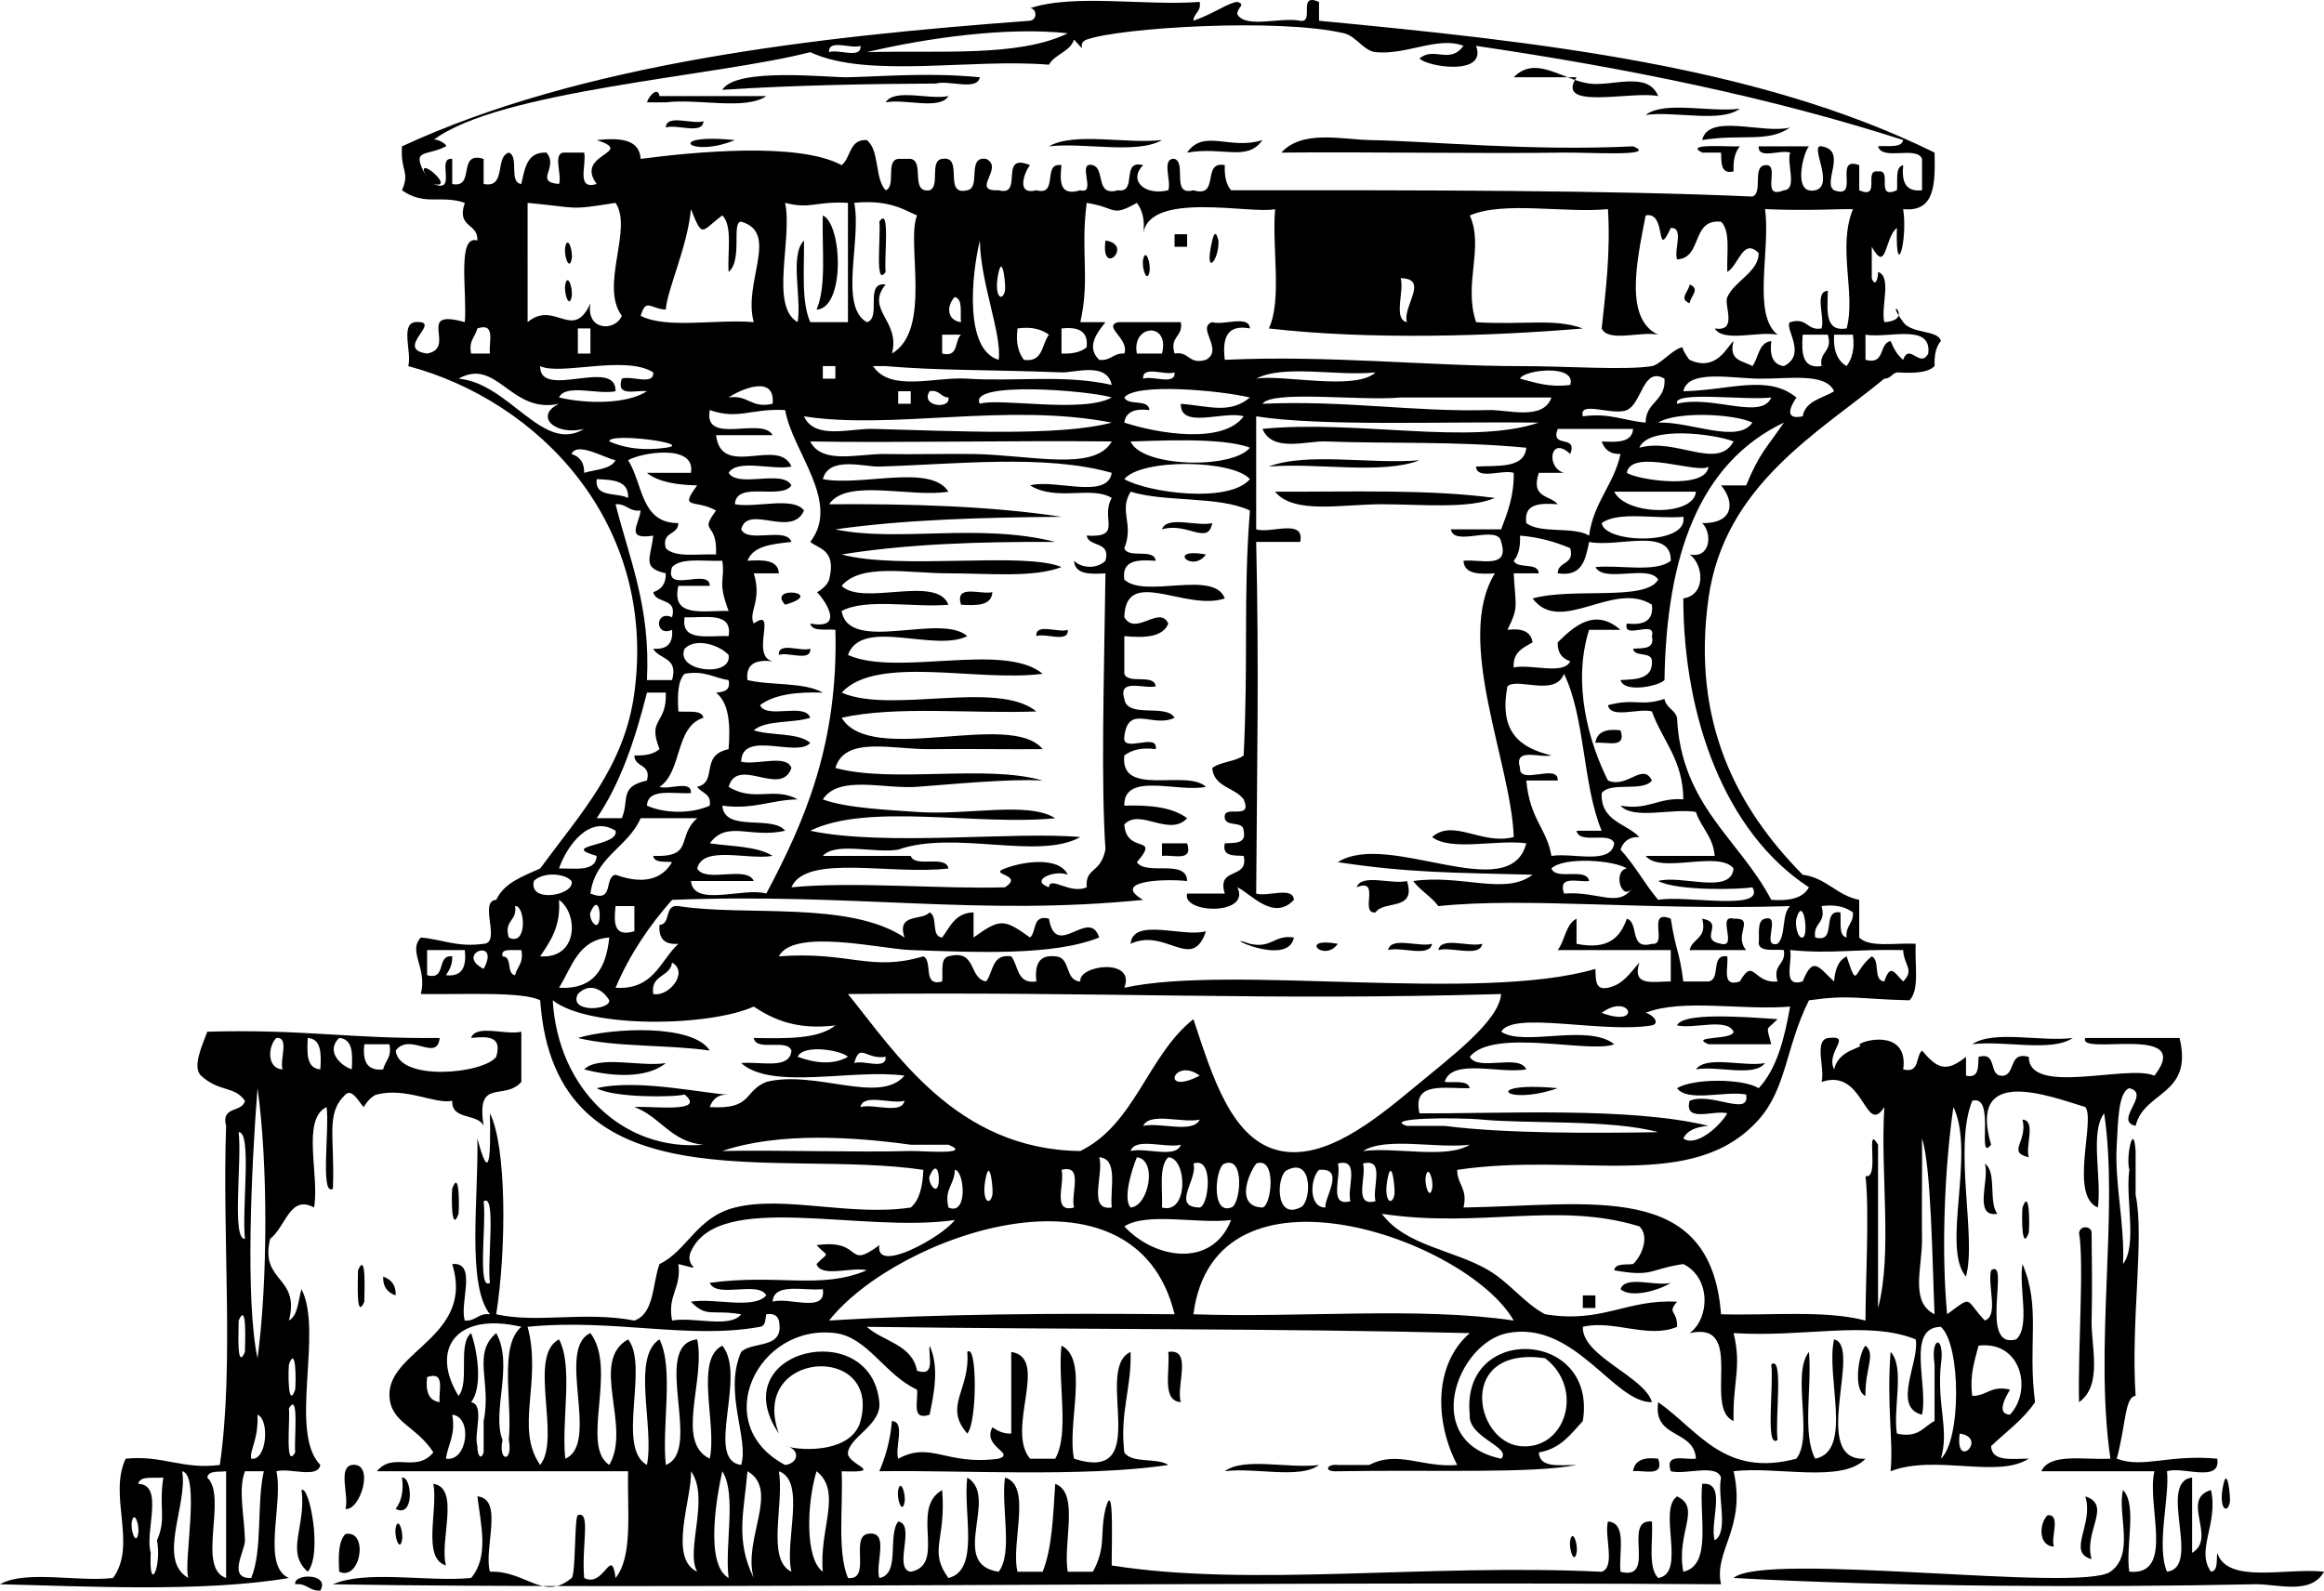 <?xml version="1.0" encoding="iso-8859-1"?>
<!-- Generator: Adobe Illustrator 13.0.2, SVG Export Plug-In . SVG Version: 6.00 Build 14948)  -->
<!DOCTYPE svg PUBLIC "-//W3C//DTD SVG 1.1//EN" "http://www.w3.org/Graphics/SVG/1.1/DTD/svg11.dtd">
<svg version="1.1" id="Layer_1" xmlns="http://www.w3.org/2000/svg" xmlns:xlink="http://www.w3.org/1999/xlink" x="0px" y="0px"
	 width="252.991px" height="173.205px" viewBox="0 0 252.991 173.205" style="enable-background:new 0 0 252.991 173.205;"
	 xml:space="preserve">
<path d="M78.631,9.78c1.509-2.502,11.685-1.31,13.677-1.367c4.613-0.131,9.002-0.514,14.358,0c-0.295,1.529-3.37,0.277-4.786,0.684
	C94.858,9.133,86.494,9.266,78.631,9.78z"/>
<path d="M70.426,11.148c0.241-0.785,1.206-1.733,1.369-0.684c3.874,0,7.749,0,11.625,0c-2.296,1.58-7.511,0.239-10.941,0.684
	C71.795,11.148,71.112,11.148,70.426,11.148z"/>
<path d="M96.411,11.148c0.948-1.559,4.759-0.255,6.836-0.684C102.299,12.023,98.488,10.719,96.411,11.148z"/>
<path d="M179.145,12.516c2.068-1.579,7.053-0.242,10.256-0.685C187.333,13.41,182.349,12.073,179.145,12.516z"/>
<path d="M72.479,13.882c0.084-1.51,2.901-0.29,4.103-0.683C76.497,14.709,73.68,13.489,72.479,13.882z"/>
<path d="M194.872,13.882c-2.445,1.694-5.204,0.668-9.57,1.368C185.969,12.273,191.981,14.64,194.872,13.882z"/>
<path d="M80,15.25C75.105,17.293,72.15,14.486,80,15.25L80,15.25z"/>
<path d="M114.188,15.934c2.748-1.583,8.424-0.238,12.308-0.684C123.748,16.833,118.072,15.488,114.188,15.934z"/>
<path d="M139.488,16.617c2.27-2.518,6.646-1.424,9.572-1.367c7.051,0.137,17.525,1.227,28.718,0.684
	c2.851,1.146-4.87,0.645-7.521,0.683C161.21,16.75,148.475,16.519,139.488,16.617z"/>
<path d="M189.401,15.934c-0.531,0.609-0.735,1.544-0.684,2.735c-1.458,0.319-1.302-0.978-1.367-2.052c-0.685,0-1.367,0-2.05,0
	C183.208,15.56,188.265,16.016,189.401,15.934z"/>
<path d="M89.572,23.456c2.164,1.028,2.42,10.136-0.683,10.257C89.996,31.173,89.457,26.986,89.572,23.456z"/>
<path d="M95.726,24.139c1.214-1.824,0.5,4.007,0.685,5.471C95.197,31.434,95.911,25.603,95.726,24.139z"/>
<path d="M127.863,25.507c0.457,0,0.913,0,1.367,0c0,0.456,0,0.912,0,1.367c-0.454,0-0.91,0-1.367,0
	C127.863,26.418,127.863,25.962,127.863,25.507z"/>
<path d="M131.965,26.19c0.417-1.771,0.695,0.358,0.684,0C132.723,28.487,131.009,30.253,131.965,26.19z"/>
<path d="M61.538,26.874c0.26-1.301,0.871,0.437,0.686,1.368C61.961,29.543,61.352,27.805,61.538,26.874z"/>
<path d="M120.341,26.19C123.476,26.647,119.792,30.33,120.341,26.19L120.341,26.19z"/>
<path d="M124.444,28.242c0.26-1.302,0.871,0.437,0.684,1.368C124.867,30.912,124.258,29.173,124.444,28.242z"/>
<path d="M61.538,30.977c0.26-1.302,0.871,0.437,0.686,1.368C61.961,33.646,61.352,31.908,61.538,30.977z"/>
<path d="M183.931,30.977c1.218,0.501,0.099,1.244,0,2.051C182.714,32.527,183.832,31.785,183.931,30.977z"/>
<path d="M138.119,50.806c4.111-1.589,11.164-0.233,16.41-0.685C150.42,51.71,143.367,50.355,138.119,50.806z"/>
<path d="M138.804,53.541c8.174,0.03,16.699-0.29,23.93,0.684c-2.854,1.219-8.009,0.684-12.308,0.684
	C146.031,54.909,140.84,56.032,138.804,53.541z"/>
<path d="M126.496,57.644c0.508-1.542,3.833-0.267,5.469-0.683C131.5,59.455,129.243,56.813,126.496,57.644z"/>
<path d="M131.283,60.378C129.781,62.467,126.903,59.59,131.283,60.378L131.283,60.378z"/>
<path d="M85.47,65.849C83.426,63.691,90.078,64.523,85.47,65.849L85.47,65.849z"/>
<path d="M108.033,64.481c-0.099,1.495-1.722,1.468-3.417,1.368C103.914,63.551,106.741,64.785,108.033,64.481z"/>
<path d="M112.819,69.267c-0.114-1.482,2.426-0.31,3.419-0.684C116.354,70.066,113.814,68.894,112.819,69.267z"/>
<path d="M84.787,71.318c-0.116-1.482,2.424-0.31,3.419-0.684C88.319,72.118,85.78,70.945,84.787,71.318z"/>
<path d="M173.675,80.892c0.165-1.203,1.177-1.559,2.732-1.368C177.099,81.58,174.887,80.736,173.675,80.892z"/>
<path d="M126.496,91.832c0.911,0,1.824,0,2.734,0c0.689,2.058-1.521,1.213-2.734,1.369
	C126.496,92.742,126.496,92.288,126.496,91.832z"/>
<path d="M147.693,96.618c0.508-1.542,3.834-0.267,5.47-0.684c1.052,3.328-2.507,2.053-3.42,3.419
	C147.93,99.573,150.383,95.521,147.693,96.618z"/>
<path d="M185.3,100.037c2.556,0.463-0.508,2.273,2.05,2.736c1.855,0.487-0.489-3.226,1.367-2.736
	c2.45-0.097-0.068,1.753,1.369,3.419c-2.054-0.002-4.104,0-6.155,0C184.222,102.151,185.884,102.219,185.3,100.037z"/>
<path d="M131.283,101.404c-1.506,4.495-4.372-0.424-8.206,1.369C123.35,99.853,128.806,102.12,131.283,101.404z"/>
<path d="M145.64,102.773C144.139,104.86,141.261,101.984,145.64,102.773L145.64,102.773z"/>
<path d="M151.112,103.456c0.293-1.528,3.37-0.277,4.786-0.683C155.603,104.3,152.529,103.049,151.112,103.456z"/>
<path d="M156.582,103.456c0.293-1.528,3.369-0.277,4.786-0.683C161.072,104.3,157.998,103.049,156.582,103.456z"/>
<path d="M193.505,110.978c-1.269,1.317-1.254,0.539-0.687,2.733c-2.279,0-4.557,0-6.837,0c-2.185-0.949,2.674-0.417,2.734-1.367
	c-0.729-1.553-4.297-0.26-6.153-0.686C183.186,110.25,189.417,110.697,193.505,110.978z"/>
<path d="M62.906,113.028c3.62-1.098,12.502-1.573,14.358,1.369C72.683,113.737,67.121,114.056,62.906,113.028z"/>
<path d="M214.702,113.711c2.294-1.579,7.511-0.239,10.939-0.685C223.347,114.608,218.131,113.268,214.702,113.711z"/>
<path d="M63.59,116.448c1.619-1.574,6.136-0.246,8.889-0.684C70.368,117.508,66.491,117.215,63.59,116.448z"/>
<path d="M184.615,116.448c1.17-1.564,5.221-0.25,7.521-0.684C190.965,117.329,186.917,116.014,184.615,116.448z"/>
<path d="M169.573,118.498C163.669,120.525,161.233,117.705,169.573,118.498L169.573,118.498z"/>
<path d="M220.171,121.917c1.509,0.088,0.289,2.901,0.684,4.104C218.415,125.439,220.772,124.336,220.171,121.917z"/>
<path d="M216.069,126.703c1.34,0.939,0.367,4.189,1.366,5.473C214.739,132.591,216.632,128.42,216.069,126.703z"/>
<path d="M49.229,129.439c0.789-2.212,0.774,1.835,0.686,2.735C49.126,134.386,49.141,130.336,49.229,129.439z"/>
<path d="M220.171,131.489c0.785-2.211,0.773,1.838,0.684,2.736C220.068,136.436,220.081,132.389,220.171,131.489z"/>
<path d="M226.324,134.225c0.17-0.861,1.361-0.69,1.369,0c0.025,3.243,0.079,6.345,0,9.572c-0.07,2.779,1.241,7.033-1.369,8.889
	C226.186,146.809,226.898,137.681,226.324,134.225z"/>
<path d="M38.974,138.328c0.941-2.177,0.677,2.415,0.683,3.419C38.716,143.922,38.98,139.331,38.974,138.328z"/>
<path d="M41.71,139.011c0.84,0.299,1.404,0.875,1.367,2.05C42.236,140.764,41.672,140.188,41.71,139.011z"/>
<path d="M176.409,140.379c0.512-1.545,3.837-0.269,5.473-0.687C180.582,140.533,177.501,141.389,176.409,140.379z"/>
<path d="M172.308,141.061c0.455,0,0.911,0,1.367,0c0,0.458,0,0.913,0,1.369c-0.456,0-0.912,0-1.367,0
	C172.308,141.974,172.308,141.519,172.308,141.061z"/>
<path d="M105.299,147.216c1.09-1.034,1.09,7.65,0,8.889C102.667,153.09,105.638,151.366,105.299,147.216z"/>
<path d="M115.555,146.533c3.05,1.507,0.56,8.56,1.367,12.309c8.728,2.8,2.052-9.802,6.155-11.624
	c0.113,3.988-1.194,6.556-0.684,10.939c0.807,1.243,3.564,0.537,4.786,1.367c-9.263,1.39-23.071,0.535-31.454,0.684
	c0.675-1.604,1.199-3.358,1.369-5.47c1.509,0.085,0.289,2.899,0.684,4.104c3.624-1.942,5.137,0.771,10.941,0
	c1.858-0.625-1.823-1.271-0.686-3.419c0.551,0.36,1.111,0.712,2.052,0.684c0-2.963,0-5.926,0-8.889
	c4.208,0.646-0.654,8.422,2.05,11.624c0.913,0,1.823,0,2.736,0C116.456,156.092,115.109,150.417,115.555,146.533z"/>
<path d="M127.18,147.216c2.697-0.417,0.803,3.754,1.367,5.47C126.42,152.533,127.392,149.283,127.18,147.216z"/>
<path d="M192.82,148.584c1.375-1.108,0.389,5.964,0.687,8.205C192.13,157.897,193.117,150.823,192.82,148.584z"/>
<path d="M180.512,158.84c0.688,2.057-1.522,1.212-2.734,1.366C177.941,159.003,178.953,158.649,180.512,158.84z"/>
<path d="M38.291,159.524c2.562-0.367,0.964,5.009-0.684,4.786C38.014,162.894,36.761,159.817,38.291,159.524z"/>
<path d="M133.333,160.208c2.069-1.576,7.054-0.241,10.259-0.684C141.521,161.101,136.537,159.763,133.333,160.208z"/>
<path d="M43.76,160.891c1.115-0.12,1.381,4.474-0.684,3.419C43.651,163.517,43.979,162.477,43.76,160.891z"/>
<path d="M242.051,161.577c0.445-1.929,0.793,1.573,0.684,2.051C242.417,165,241.451,164.178,242.051,161.577z"/>
<path d="M32.821,162.257c0.846-0.588,2.312,6.926,0.683,8.892C31.015,168.959,33.368,166.176,32.821,162.257z"/>
<path d="M47.179,161.577c2.951,0.467,0.63,6.206,1.367,8.888C45.92,169.672,47.7,164.473,47.179,161.577z"/>
<path d="M97.778,162.257c0.26-1.302,0.869,0.438,0.684,1.368C98.201,164.929,97.592,163.191,97.778,162.257z"/>
<path d="M227.007,162.943c2.957,0.96-0.218,3.824,0.686,6.839C224.939,169.022,227.97,166.018,227.007,162.943z"/>
<path d="M222.905,164.994c1.484-0.113,0.311,2.427,0.687,3.419C221.85,168.344,221.974,165.865,222.905,164.994z"/>
<path d="M43.077,166.363c0.26-1.304,0.869,0.437,0.684,1.366C43.5,169.03,42.891,167.292,43.077,166.363z"/>
<path d="M37.607,167.043c2.561-0.476,1.667,5.175-0.683,4.104C36.833,169.463,36.818,167.853,37.607,167.043z"/>
<path d="M170.94,167.729c0.26-1.301,0.869,0.438,0.684,1.367C171.363,170.397,170.753,168.661,170.94,167.729z"/>
<path d="M32.136,172.515c-0.217-1.206,3.832-1.22,2.736,0.684C33.645,173.286,33.43,172.363,32.136,172.515z"/>
<path d="M143.59,0.208c0,0.684,0,1.367,0,2.052c24.03,2.294,47.896,4.929,67.007,14.358c0.056,3.247,0.143,6.525-3.417,6.154
	c0.521,3.443-0.845,8.017-0.685,2.052c-1.357,1.048-1.09,5.032-2.734,2.051c0,1.14,0,2.279,0,3.419
	c0.36,1.053,0.712,0.043,0.683-0.683c1.543,0.509,0.27,3.835,0.685,5.469c3.476-0.23-0.245-3.17,2.053,0
	c0.94,1.301,3.812,0.826,4.103,2.051c-0.532,0.609-0.734,1.544-0.686,2.736c-0.809,0.787-2.416,0.773-4.102,0.684
	c-0.556,0.13-0.684,0.686-1.368,0.683c-7.18,5.903-17.432,11.589-19.146,23.932c-1.86,13.385,3.023,22.748,10.256,30.086
	c2.614,0.35,3.681,2.248,6.155,2.735c0,1.366,0,2.733,0,4.102c1.134,1.146,4.014,0.545,6.152,0.686
	c-0.141,2.139,0.461,5.017-0.684,6.152c-5.688-0.137-6.339-0.641-10.94,0c-2.54,5.088-2.423,9.567-5.471,12.991
	c-7.146,8.029-19.597,3.486-32.82,5.472c-0.015,1.609,1.18,2.012,0.684,4.101c13.9-0.221,26.929-3.047,28.035,11.625
	c5.319,0.15,11.416-0.476,15.728,0.685c-0.022-3.444,0.447-12.083,0-15.729c1.623,0.406-0.106-5.924,1.366-3.417
	c0,5.926,0,11.853,0,17.777c1.592-5.93,0.231-14.812,0.685-21.88c-2.13,3.295-2.161-4.341-6.837-2.736
	c0.406-1.416-0.847-4.49,0.685-4.786c2.806-0.312-0.279,1.46,0.683,3.42c0.537-2.344,3.433-2.262,2.736-2.735
	c1.026-0.669,5.362-1.362,4.786,2.735c1.837,0.472,1.32-1.415,2.05-2.051c1.621,1.92,2.59,2.457,4.786,0.682
	c0,0.687,0,1.369,0,2.053c1.46,0.317,1.303-0.978,1.369-2.053c2.196-0.601,0.936,2.256,2.732,2.053
	c1.317-0.276,0.541-2.65,2.736-2.053c-0.013,4.323,10.796,0.776,13.675,2.053c4.462-5.772-8.423-2.064-7.521-4.104
	c3.42,0,6.839,0,10.258,0c1.516,6.302-3.856,5.718-4.786,9.572c-2.444-0.576,1.76-3.524-0.686-4.104
	c-1.236,0.409-1.226,3.898-1.366,6.155c-0.264,4.147,0.89,8.624,0.683,12.991c1.58-2.069,0.242-7.054,0.685-10.256
	c-0.396-1.395,0.467-5.39,0.686-2.052c0,1.594,0,3.19,0,4.785c0.987,4.599-0.545,13.742,0,21.881
	c-1.173,0.071-1.051,3.093-2.052,6.838c2.876,1.084,5.608-0.493,10.939,0c0.417,2.696-3.756,0.804-5.47,1.366
	c0.3,2.814-1.191,8.157,0,10.941c3.833-0.496-1.1-9.763,2.734-10.258c0,2.734,0,5.472,0,8.205c2.743-1.625-1.324-5.844,2.052-6.839
	c0.832,3.658-1.686,6.537,0,8.892c0.802-0.112,0.576-1.248,0.684-2.053c1.109,3.448,7.522,1.596,11.623,2.053
	c-1.456,2.589-5.105,1.314-7.521,1.366c-17.426,0.37-39.531,0.273-56.753-0.685c3.324-2.934,37.736,1.643,41.025-0.683
	c2.696-1.908,0.717-6.302,1.366-8.892c1.573,1.618,0.246,6.139,0.685,8.892c5.033,0.475,1.834-7.285,2.735-10.941
	c-4.103,0-8.206,0-12.309,0c0.93-2.033,4.725-1.201,7.521-1.366c-1.799-12.209,0.934-26.849-0.684-37.607
	c-1.577,2.069-0.242,7.052-0.685,10.256c-3.158-1.301-0.24-9.519-1.368-10.938c-4.003-1.224-12.812-4.621-10.255,4.103
	c-1.633,2.025,0.553-5.522-2.052-4.788c-2.077,5.133,0.498,14.883-0.686,19.146c-2.698-3.122,1.062-13.463-1.366-18.461
	c-1.008,6.942-1.306,15.984-0.684,22.562c2.878-2.114,1.869-1.686,4.103,0.685c1.542-0.512,0.267-3.835,0.685-5.471
	c2.135-1.421-1.426,8.696,2.734,7.521c1.569-1.393,0.248-5.678,0.685-8.203c2.035,4.796,0.534,8.604,1.366,15.042
	c-1.287,1.903-3.152,3.229-4.785,4.785c0.075,1.747,2.288,1.358,4.103,1.369c-3.424,2.203-10.156-0.511-15.044,1.366
	c0.328-3.327-0.448-7.019,0-12.99c1.573,1.618,0.246,6.139,0.686,8.889c2.364,0.541,2.888-0.76,4.102-1.367c0-2.052,0-4.103,0-6.151
	c-0.483-3.192,1.169-3.192,0.686,0c-0.45,4.441,0.945,7.098,0,10.255c2.213-1.992,2.213-12.365,0-14.36
	c-3.832,0.046-1.338,6.413-2.053,9.572c-3.306-0.821-0.237-5.814-0.684-8.205c-5.198-2.099-12.002-0.194-19.829-0.683
	c0.912,3.768-0.104,5.213,0,9.572c-3.357-1.429,1.383-10.955-4.786-9.572c2.193-1.585,2.352-6.025-0.685-7.521
	c-3.695,0.539-3.238,1.453-7.521,0.684c0.111-0.802,1.247-0.577,2.052-0.684c0.978-0.913,1.81-3.041,0.685-4.103
	c-8.95-2.744-17.258,0.248-28.035-1.367c2.618,3.521,7.892,3.93,11.625,6.152c2.345,1.396,3.882,3.6,6.151,4.786
	c6.268,1.023,8.825-1.66,14.36-1.367c-1.14,1.358,0.062,0.869,0,2.733c-3.107,1.345-6.934-0.801-10.256,0
	c-0.128,3.207,6.746,5.418,7.521,8.206c-4.165,0.082-8.405-8.947-15.726-7.521c-5.485,1.067-9.537,11.835-0.686,13.676
	c1.223-1.271-3.625-2.266-3.418-4.788c-1.027-9.98,13.924-9.315,12.309,0.686c-1.31,1.428-2.435,3.035-4.788,3.419
	c0.077,1.747,2.29,1.357,4.104,1.367c-4.915,0.971-15.606,0.5-25.982,0.685c-1.69,0.087-1.162-0.837,0-0.685c1.14,0,2.279,0,3.42,0
	c3.067-1.635,5.83,0.326,9.571,0c-2.502-4.805-2.514-11.014,1.369-14.358c-21.02-0.523-42.585-0.375-65.643-0.686
	c1.798,1.623,4.937,1.902,5.47,4.786c2.056,0.688,1.212-1.523,1.369-2.733c1.095,2.347,0.444,5.337,0,7.521
	c-2.056,0.688-1.212-1.521-1.369-2.733c-3.477-1.58-5.371-5.707-8.889-6.152c-8.451-1.077-13.826,9.924-5.47,14.357
	c1.596-0.202,1.596-1.85,0-2.053c2.185,0.611,7.315,0.606,8.206-2.733c2.283-8.571-12.194-7.708-8.889,1.367
	c-6.176-9.124,10.018-12.884,10.939-3.419c0.241,2.463-3.166,3.729-3.417,5.471c-0.196,1.338,4.336,2.234-0.686,2.052
	c0.176,3.929-0.512,8.717,0.686,11.624c2.55,0.271,0.287-4.271,2.05-4.788c2.6-0.548,0.87,3.232,1.367,4.788
	c2.316-0.42,0.869-4.603,2.052-6.154c1.976,0.306-0.607,5.166,1.367,5.472c3.95-0.771-0.146-6.896,3.419-8.892
	c0.456,5.476-1.528,6.541,0.683,9.574c3.467-0.865,1.571-7.089,2.052-10.94c3.535,2.062-2.126,9.448,3.419,10.258
	c1.578-2.069,0.24-7.054,0.684-10.258c3,0.875,0.594,7.156,1.367,10.258c0.913,0,1.823,0,2.736,0
	c1.049-2.598,1.136-6.157,1.367-9.572c2.684,0.96,0.81,6.482,1.367,9.572c0.913,0,1.823,0,2.735,0
	c1.485-2.749,0.715-3.98,1.367-6.839c0.987-3.634,0.646,4.431,0.683,6.153c15.139,2.406,34.118-0.229,53.334,0.686
	c1.542-0.511,0.267-3.837,0.684-5.472c2.128,0.151,1.156,3.401,1.366,5.472c4.035,1.069,0.122-5.807,3.42-5.472
	c0.141,2.139-0.461,5.021,0.685,6.154c3.128-0.519-0.085-7.38,2.052-8.89c2.709,1.247-0.145,3.983,0.684,8.206
	c3.167-0.709,1.691-6.061,2.054-9.572c2.771-0.267,0.751,4.26,1.365,6.152c1.561-0.947,0.255-4.759,0.685-6.838
	c-0.51-1.541-3.834-0.268-5.47-0.685c-0.689-2.057,1.523-1.212,2.733-1.366c-0.178-3.241-4.719-2.12-4.103-6.154
	c4.446,3.13,7.208,8.229,15.043,6.154c1.898-2.433-0.567-9.229,1.367-11.624c0.343,3.76-0.755,8.959,0.684,11.624
	c4.164-0.852,1.121-8.909,2.052-12.993c3.172,0.727-2.789,13.388,3.42,12.993c-2.528,2.715-9.695,0.789-14.359,1.366
	c1.408,6.212-2.19,8.651-1.367,12.309c-52.116-0.367-116.261,0.595-151.112,0c3.657-1.586,10.251-0.235,15.043-0.685
	c1.947-2.311,1.092-5.628,0.684-8.889c2.919,0.272,0.652,5.729,1.367,8.206c3.878-0.161,5.821,3.272,8.891,0.683
	c0.469-0.396,0.291-6.696,0.683-6.838c1.448-0.519,0.376,3.309,0.684,6.838c2.188,1.135,2.957-3.607,3.419,0
	c1.932-2.396,1.247-7.414,1.367-11.624c-9.116,0-18.234,0-27.35,0c1.811-2.179,4.22,0.25,6.153-2.051
	c-1.879-2.928-4.658-3.208-4.786-6.153c-0.215-4.904,9.287-6.464,6.836-14.358c2.773-0.267,0.754,4.26,1.369,6.153
	c1.226,0.086,1.441-0.838,2.733-0.685c-2.55-3.232-1.226-12.6-1.367-19.145c1.367,5.166,1.454,1.861,1.367-2.736
	c1.794,3.521,1.832,14.551,0.686,21.881c4.485,1.01,9.547-0.358,15.042,0.685c2.193-0.771,1.937-3.987,2.736-6.153
	c3.021-1.46,4.041-5.112,8.206-6.155c5.366-1.342,12.566,0.985,19.144,0c0.981-0.842,1.297-2.35,1.369-4.101
	c-15.901-2.378-40.118,4.262-41.71-18.463c-1.86-0.971-8.25-0.619-12.991-0.685c0.721-2.854-1.441-4.633,0-6.153
	c2.314,0.192,3.925,1.088,6.836,0.686c1.959-0.096-0.591-4.695,1.369-4.786c0.861-1.875,2.912-2.561,4.786-3.42
	c4.383-5.98,9.174-11.047,10.255-19.146c2.47-18.467-10.406-31.768-24.616-35.555c0.407-1.417-0.844-4.493,0.686-4.787
	c3.353-0.271-2.399,2.91,1.367,3.419c3.304-0.613-1.367-4.973,4.103-3.419c0.268-3.311-0.884-9.575,1.367-8.889
	c0.118-1.94-2.312-1.335-1.367-4.103c-2.608-0.902-4.351,0.376-6.838-1.368c0.898-2.122-0.184-1.951,0-4.786
	C63.224,6.92,88.59,3.998,112.136,2.259c0.861-0.169,0.69-1.36,0-1.368c4.792-1.59,12.531-0.232,18.463-0.684
	c0.19,1.104-0.646,1.177-0.685,2.052c2.142-0.73,3.774-1.964,4.786-2.052c0.993,0.303-0.069,0.6,0,1.368
	c0.947,1.559,4.76,0.254,6.836,0.684C143.177,2.53,141.16-0.855,143.59,0.208z M160.684,4.994c1.262,3.354-5.438,2.26-6.155,1.368
	c1.627-1.334,3.264,0.686,4.786-1.368c-2.724-1.082-6.239,1.026-9.572,0.684c-1.29-0.132-2.104-1.738-3.419-2.051
	c-7.045-1.673-24.343-0.637-28.033,0.685c-1.222,0.437,0.306,1.809-1.369,0c-0.464,1.357-2.081,1.564-2.733,2.735
	c-8.402-0.716-19.787,1.552-25.983-1.368C78.08,8.31,54.319,9.836,47.179,15.25c0.331-0.251,1.619,0.55,1.367,0.684
	c-2.201,1.167-3.971,0.113-2.051,3.419c-1.72-2.961,3.376,1.331,0.684,0.684c2.69,1.095,0.237-2.953,2.05-2.735
	c0,0.912,0,1.823,0,2.735c2.573,0.52,0.473-3.631,3.419-2.735c0,0.912,0,1.823,0,2.735c2.531,0.48,1.179-2.924,2.735-3.419
	c1.181,0.415-0.051,3.244,1.367,3.419c0.386-1.666,0.586-3.518,2.736-3.419c1.396,1.625-1.417,3.184,1.367,3.419
	c0.374-0.993-0.799-3.534,0.684-3.419c0.686,0,1.369,0,2.052,0c0.303,1.292-0.931,4.122,1.367,3.419
	c-2.484-3.354,4.365-3.361,0-4.786c2.538-0.258,4.662-0.104,4.786,2.051c5.786-0.758,17.193-1.87,21.88,0.684
	c1.022-0.802,0.808-2.841,2.736-2.735c1.415,1.092,0.842,4.173,2.052,5.469c1.179-0.414-0.054-3.243,1.367-3.418
	c0.456,0,0.911,0,1.367,0c1.541,0.284-0.101,3.749,2.052,3.418c1.181-0.414-0.054-3.243,1.367-3.418
	c2.455-0.403,0.019,4.084,2.735,3.418c1.539-0.284-0.103-3.749,2.051-3.418c2.04,0.981-1.799,3.564,1.369,3.418
	c2.798,0.748-0.093-4.194,3.417-2.734c-0.483,0.504-1.703,3.347,0.684,2.734c2.482,0.659,0.576-3.072,2.736-2.734
	c-0.19,1.787-0.231,3.422,2.052,2.734c1.856,0.49-0.489-3.224,1.367-2.734c1.394,0.429,0.192,3.455,2.736,2.734
	c2.16,0.338,0.252-3.392,2.734-2.734c-1.629,1.619,0.111,3.359,2.736,2.734c0.374-0.993-0.799-3.534,0.683-3.418
	c1.356,0.468-0.427,4.074,2.053,3.418c2.946,0.896,0.848-3.255,3.418-2.734c-0.053,1.191,0.151,2.126,0.684,2.734
	c20.179-0.017,41.299-0.014,56.753,0.685c1.182-0.415-0.054-3.244,1.367-3.419c1.812-0.218-0.641,3.831,2.053,2.734
	c1.509-0.084,0.289-2.9,0.683-4.103c-0.992-0.374-3.533,0.799-3.419-0.683c1.823,0,3.646,0,5.471,0
	c-0.58,0.572-1.873,5.343,0.684,4.786c2.188-0.514-0.717-5.056,0.687-4.786c2.854,0.458,0.052,3.979,1.365,4.786
	c2.886,1.062-0.149-3.796,2.736-2.734c0,0.912,0,1.823,0,2.734c2.43,1.062,0.411-2.322,2.05-2.05c1.641-0.271-0.38,3.114,2.054,2.05
	c0.114-1.022-0.246-2.523,0.684-2.734c-0.194,1.788,0.25,2.941,2.05,2.734c0-1.139,0-2.278,0-3.418
	c-0.578-1.473-4.358,0.256-4.786-1.368c1.024-0.117,2.523,0.245,2.736-0.684C192.875,10.637,177.175,7.42,160.684,4.994z
	 M94.358,5.677c7.759-0.218,16.53,0.577,21.88-2.051C109.623,2.89,100.807,4.152,94.358,5.677z M93.675,4.994
	c-0.993,0.374-3.535-0.799-3.419,0.684C91.249,5.304,93.791,6.476,93.675,4.994z M63.59,46.704
	c-3.219,0.793-5.459-1.446-2.736-2.736c-5.267,1.151-6.731-5.101-10.939-2.735C55.476,41.726,59.089,49.463,63.59,46.704z
	 M57.435,35.079c2.952-2.464,4.933,2.168,6.838-2.051c-0.519,2.977,2.664,3.118,3.419,1.368c-2.43-3.307,1.241-9.447-0.683-12.308
	c-5.241,0.831-3.797,0.544-9.574,0C57.435,26.418,57.435,30.75,57.435,35.079z M86.836,35.079c0.44-2.751-0.888-7.271,0.686-8.889
	c0.037,3.154-0.303,6.685,0.684,8.889c1.367,0,2.734,0,4.103,0c0-4.33,0-8.661,0-12.991c-3.599-0.192-4.055,0.723-6.838,0
	C86.288,26.056,83.775,33.355,86.836,35.079z M92.992,22.088c0.817,3.968-1.695,11.267,1.367,12.991
	c1.66-0.391-0.32-4.424,2.052-4.103c-2.267,2.766,1.642,3.926,0.684,7.522c4.408-2.586,1.526-12.099,2.734-15.043
	C98.719,23.042,96.983,21.676,92.992,22.088z M117.607,35.079c0.911,0,1.823,0,2.734,0c-0.824,1.063-2.185,2.665-0.684,4.103
	c1.292,0.154,1.509-0.77,2.736-0.683c0.584-1.595-2.391-2.947-0.684-3.419c2.28,0,4.557,0,6.836,0
	c0.28,1.648-1.25,1.487-0.685,3.419c1.647-0.28,1.487,1.249,3.42,0.683c1.998-1.104-1.091-3.524,0.684-4.103
	c1.201,0.394,4.019-0.826,4.103,0.685c-2.529-0.478-3.021,1.082-2.735,3.418c11.136-0.532,22.439,0.695,32.139,0.685
	c5.062-0.006,11.466,0.475,14.357,0c0.945-0.156,2.427-2.047,3.419-2.052c-0.31,0.002,0.596,1.328,0.685,1.368
	c2.967,1.368,4.104-1.508,4.786-2.051c-0.598,2.192,1.053,2.139,2.052,2.736c0.688-0.91,0.646-2.545,2.051-2.736
	c-0.189,1.559,0.165,2.571,1.369,2.736c2.609-1.272-0.035-4.236,0.683-4.787c1.934-0.565,1.772,0.964,3.421,0.685
	c0.392-1.203-0.828-4.018,0.684-4.103c-0.029,2.078-0.399,4.5,2.05,4.103c1.017-3.841-1.021-8.791,0.685-12.993
	c-1.756-0.028-4.891,0.198-9.572,0c0.632,4.384-1.434,11.463,1.369,13.676c-2.079-0.429-5.892,0.875-6.839-0.683
	c2.561,0.409,0.958-2.527,1.366-3.419c0.823-1.792,3.407-2.73,3.419-4.786c-1.714-1.725-2.163,1.307-3.419,2.052
	c-0.081-1.97,0.374-4.477-0.684-5.471c-3.297-0.334-1.974,3.952-4.786,4.103c-0.373-0.993,0.799-3.534-0.684-3.419
	c-1.736,3.711-0.369-1.878-2.735-1.367c-1.051,5.321-2.265,11.296,1.367,12.991c-1.854-0.423-5.427,0.869-6.153-0.683
	c0.433-4.126,0.969-8.147,0.685-12.993c-4.792,0.45-11.388-0.902-15.042,0.685c1.574,3.538-0.73,7.412,0.684,11.624
	c5.059,0.33,8.529-0.462,11.624,0.685c-10.03,0.84-23.068,1.264-34.189,0c1.467-3.093,0.324-8.795,0.687-12.993
	c-2.523,0.589-13.817-2.072-14.36,2.736c0.219-1.585-0.109-2.625-0.684-3.419c-2.866,1.597-2.114,0.524-5.469,0
	C117.601,27.423,118.677,30.282,117.607,35.079z M72.479,33.712c-1.711-0.086-2.141-1.306-2.736,0.683
	c2.878,1.453,8.329,0.332,12.308,0.684c-1.191-4.382,2.827-9.73-1.367-10.94c-1.094,0.004,0.194,4.16-1.367,5.471
	c-0.141-2.14,0.46-5.021-0.686-6.154c-2.35,1.756-2.112,2.562-3.417-0.685C74.836,26.897,72.64,31.486,72.479,33.712z
	 M108.719,39.182c0.354-2.82-1.982-8.368-2.052-12.991C105.781,29.838,104.919,38.076,108.719,39.182z M109.402,31.661
	c0.109-0.477-0.24-3.98-0.684-2.051C108.118,32.212,109.084,33.034,109.402,31.661z M153.163,35.079
	c-0.534-1.687,2.483-4.733-0.684-4.786C152.885,31.709,151.632,34.785,153.163,35.079z M104.616,35.079
	c-0.118-1.023,0.244-2.523-0.686-2.735C103.043,33.253,103.03,34.888,104.616,35.079z M51.282,38.499c0.684,0,1.367,0,2.05,0
	c-0.155-1.212,0.69-3.425-1.367-2.735C51.75,36.688,50.993,37.068,51.282,38.499z M62.906,38.499c0.455,0,0.911,0,1.367,0
	c0-0.912,0-1.823,0-2.735c-0.457,0-0.913,0-1.367,0C62.906,36.675,62.906,37.587,62.906,38.499z M111.453,39.182
	c2.143,0.32,1.928-1.719,2.736-2.735c-0.795-0.574-1.833-0.902-3.419-0.683C110.55,37.349,110.878,38.388,111.453,39.182z
	 M115.555,38.499c1.191,0.051,2.126-0.153,2.736-0.685c0.207-1.801-0.948-2.243-2.736-2.05
	C115.555,36.675,115.555,37.587,115.555,38.499z M123.76,38.499c0.913,0,1.823,0,2.736,0
	C127.384,34.993,123.149,35.316,123.76,38.499z M102.564,38.499c1.839,0.471,1.321-1.414,2.052-2.052c-0.686,0-1.369,0-2.052,0
	C102.564,37.13,102.564,37.814,102.564,38.499z M198.292,39.866c-0.281-1.647,1.246-1.487,0.684-3.419c-0.913,0-1.823,0-2.736,0
	C196.105,38.404,196.154,40.179,198.292,39.866z M201.025,39.866c0.574-0.794,0.902-1.833,0.684-3.419c-0.684,0-1.366,0-2.051,0
	C199.555,38.145,200.011,39.284,201.025,39.866z M203.078,39.182c2.194,0.6,1.416-1.772,2.733-2.051
	c0.332,0.809,0.729,1.551,1.369,2.051c0.671-1.916,1.823,0.993,2.732-0.683c0.383-3.344-4.293-1.633-6.836-2.052
	C203.078,37.358,203.078,38.27,203.078,39.182z M67.009,42.601c-1.856,0.423-5.429-0.868-6.155,0.684
	c3.146,0.729,7.437,0.714,9.572-0.684c-1.21-0.156-3.423,0.688-2.734-1.368c0.993-0.374,3.533,0.799,3.419-0.683
	c-3.029-1.935-10.15,0.38-12.308-0.684C58.715,43.6,67.096,38.866,67.009,42.601z M89.572,41.233c0.457,0,0.913,0,1.367,0
	c0-0.455,0-0.911,0-1.367c-0.455,0-0.911,0-1.367,0C89.572,40.322,89.572,40.778,89.572,41.233z M105.299,41.233
	c5.179,0.347,10.594-0.486,15.725,0.684c-0.547-2.552-4.049-1.311-5.469-1.367c-7.737-0.303-13.518-0.188-19.145-0.684
	c-0.456,0-0.912,0-1.369,0C96.923,42.739,101.802,41,105.299,41.233z M127.863,40.55c-0.993,0.374-3.535-0.799-3.419,0.683
	C125.437,40.859,127.979,42.032,127.863,40.55z M149.743,40.55c-4.109,0.447-10.016-0.9-12.99,0.683
	C139.49,40.735,147.561,42.609,149.743,40.55z M170.94,41.917c0.693-2.342-5.138-1.628-5.47-0.684
	C167.108,41.647,168.59,42.216,170.94,41.917z M177.094,44.652c-1.548,0.662-5.292-1.091-4.786,0.683
	c2.91-0.403,4.521,0.492,6.837,0.684c-0.002-2.28,2.224-2.334,2.052-4.786C178.845,39.878,178.759,43.939,177.094,44.652z
	 M191.453,41.233c-3.021-0.039-7.703-1.023-8.205,1.368c5.042-0.091,9.177-1.885,12.309,0.684c-0.419,0.638-1.592,2.522,0.684,2.051
	c0.313-1.736,2.166-1.937,3.419-2.734C198.737,40.541,194.711,41.275,191.453,41.233z M79.317,43.285
	c2.158-0.335,2.414,1.232,4.786,0.683C84.441,40.705,80.552,42.425,79.317,43.285z M122.394,43.285
	c0.419,0.947,2.632,0.103,2.734,1.368c-1.559-0.191-2.571,0.164-2.734,1.367c3.815,1.238,10.778,2.35,12.992-0.684
	c-2.079-0.655-6.937,1.464-6.839-1.368c3.098,0.259,5.335,1.139,7.521-0.683C132.839,42.509,123.597,41.667,122.394,43.285z
	 M97.778,43.968c0.456,0,0.911,0,1.367,0c0-0.455,0-0.912,0-1.367c-0.456,0-0.911,0-1.367,0
	C97.778,43.056,97.778,43.513,97.778,43.968z M103.247,43.285c-0.873-0.038-0.945-0.877-2.05-0.684
	C100.134,44.284,103.52,44.611,103.247,43.285z M106.667,43.968c2.077-0.682,11.209,1.071,14.358-0.683
	C118.578,42.516,105.289,41.456,106.667,43.968z M152.479,43.285c-4.404,0.393-14.032-0.826-15.044,0.683
	c8.988-0.399,16.512,0.909,24.616,0.685c2.098-0.058,5.947,1.187,6.838-1.368C163.417,43.285,157.949,43.285,152.479,43.285z
	 M182.564,43.968c3.854-0.989,9.194,1.832,10.256-0.683C189.95,43.626,182.067,42.531,182.564,43.968z M82.051,67.9
	c2.68-1.902-0.44,3.551,2.052,4.103c-1.788-0.193-2.942,0.25-2.736,2.051c2.575,0.615,6.178,0.203,8.205,1.367
	c-2.831-0.095-5.281,0.189-6.838,1.368c0.712,1.568,4.883-0.324,5.472,1.368c-1.887,0.621-4.803,0.212-6.155,1.367
	c1.887,0.622,4.802,0.213,6.155,1.368c-1.39,1.659-7.437-1.48-7.522,2.051c1.635,0.416,4.962-0.859,5.47,0.684
	c-1.125,3.244-5.858-1.338-6.836,2.051c2.769,1.72,4.914-0.061,7.52,1.368c-2.911,0.051-4.782,1.144-8.205,0.684
	c0.233,2.959,5.414,0.969,6.838,2.733c-3.815,0.862-6.306-1.197-8.205,1.368c2.387,0.35,5.162,0.309,6.838,1.369
	c-2.715,0.476-7.573-1.192-8.205,1.366c0.865,1.643,5.391-0.377,6.153,1.367c-2.28,0-4.559,0-6.836,0
	c0.272,2.92,5.729,0.652,8.205,1.367c4.193-7.887,7.846-16.312,7.52-28.718c-1.022-0.117-2.523,0.244-2.734-0.683
	c4.431,0.816,0.706-3.625,0.684-3.419c-0.013,0.115,1.179-0.632,1.367-1.368c0.842-3.279-1.181-3.352-2.05-4.103
	c3.359-4.344-1.955-9.812-2.736-14.358c-3.799-0.19-5.069,1.096-8.205,0c-0.741,3.932,5.726,0.656,6.838,2.735
	c-2.052,0-4.103,0-6.155,0c0.566,4.806,6.81,0.153,8.206,3.419c-2.077,0.429-5.889-0.875-6.836,0.684
	c1.035,1.7,5.889-0.419,6.836,1.368c-1.103,1.631-6.023-0.554-6.153,2.051c2.302,0.433,6.351-0.881,7.521,0.684
	c-1.344,3.059-6.145-0.765-6.838,2.051c0.71,1.568,4.883-0.324,5.47,1.367c-2.038,0.242-4.163,0.396-4.786,2.053
	c1.697-0.102,3.318-0.128,3.419,1.367c-0.913,0-1.823,0-2.736,0C82.994,65.413,81.423,66.657,82.051,67.9z M95.042,46.704
	c9.139,0.234,20.305,0.834,25.982-0.685c-11.389-2.218-23.868,0.823-33.502-0.684C88.691,47.923,92.5,46.639,95.042,46.704z
	 M73.162,97.987c-2.459,2.781-4.59,5.894-6.153,9.572c4.144,0.271,4.835-2.916,6.836-4.786c-1.491,0.124-2.174-0.562-2.05-2.053
	c1.291-0.074,0.475-2.262,2.05-2.054c7.167,1.148,18.63-0.614,24.616,3.421c-0.874-2.697,1.871-1.776,2.735-2.734
	c0.948,0.42,0.104,2.631,1.367,2.734c0.879-1.172,1.414-2.688,3.419-2.734c0,0.913,0,1.823,0,2.734c2.889-2.065,3.265-2.065,6.153,0
	c0.731-0.637,0.213-2.521,2.053-2.052c0.764,4.586,4.381-1.318,5.469,2.052c-5.057,2.032-13.485,1.598-20.513,1.367
	c-3.134-0.103-12.771-2.428-14.358,0.685c7.674-0.58,9.946,1.718,15.727,0c1.09,0.504-0.157,3.348,2.05,2.733
	c0.118-1.021-0.244-2.522,0.683-2.733c3.118-0.838,2.162,2.396,4.103,2.733c0.807-1.017,0.592-3.054,2.735-2.733
	c0.808,1.016,0.591,3.056,2.734,2.733c-0.192-1.788,0.25-2.939,2.052-2.733c1.757,0.065,0.979,2.668,2.736,2.733
	c-0.235-1.795,6.066-2.602,4.786,0.687c11.68-2.573,38.658,1.668,51.282-2.053c0.063,1.072-0.094,2.369,1.366,2.053
	c1.697-0.355,2.438-1.669,3.42-2.736c-0.865,2.69,1.611,2.034,3.419,2.051c0-1.141,0-2.279,0-3.418c-4.104,0-8.205,0-12.309,0
	c0.801-1.021,0.85-2.797,2.051-3.419c0,0.911,0,1.823,0,2.736c3.445,0.708,4.773-0.698,5.472-2.736
	c1.395,0.431,0.191,3.454,2.733,2.736c1.814,0.217-0.641-3.833,2.053-2.736c0.573,3.657,0.91,3.305,1.366,6.837
	c0.912,0,1.823,0,2.735,0c1.408-0.187,0.163-3.026,2.051-2.733c0.157,1.21-0.688,3.424,1.367,2.733c1.566-2.726,1.416,0.267,4.104,0
	c-0.566-1.933,0.962-1.771,0.684-3.418c-1.024-0.116-2.525,0.244-2.736-0.683c0.116-1.024-0.242-2.523,0.685-2.736
	c1.855-0.488-0.489,3.225,1.369,2.736c0.946-0.876,0.417-3.229,1.365-4.104c-15.568,0.484-28.708-1-38.29,0
	c-0.771-1.052-1.966-1.682-2.735-2.733c5.286-0.754,10.011,1.608,12.992-0.685c-8.573-0.229-13.378-0.188-21.197-1.368
	c5.485-3.515,18.715,4.901,20.514-2.051c-3.205-0.443-8.187,0.895-10.256-0.684c2.316-2.05,5.435,0.917,8.889,0
	c-0.264-8.063-6.508-21.469-2.053-28.718c-1.694,0.101-3.317,0.128-3.419-1.367c1.854-0.199,5.065,0.961,4.104-2.053
	c-0.304-1.975-5.166,0.608-5.47-1.367c1.822,0,3.646,0,5.47,0c0.68-1.829,1.409-3.605,1.368-6.154
	c-1.202-0.394-4.018,0.827-4.103-0.684c2.37-0.135,5.255,0.242,5.47-2.051c-7.716-0.736-14.959-0.424-21.88-0.685
	c-2.028-0.075-5.763,1.229-6.839-1.367c10.334-1.018,22.63,1.843,30.085-0.685c-10.179-0.137-23.744,0.443-30.77-0.684
	c0,4.103,0,8.206,0,12.308c1.554,0.498,5.337-1.231,4.786,1.367c-1.596,0.001-3.188,0-4.786,0c0.312,13.994,0.094,23.689,0,38.292
	c1.202,0.395,4.02-0.826,4.104,0.686c-2.211,2.387-4.726-0.706-6.152-1.369c1.515,3.103-6.063,2.887-5.472,0.685
	c1.369,0,2.735,0,4.103,0c-0.934-2.986,2.649-1.454,2.054-4.102c-1.076-0.065-2.373,0.091-2.054-1.369
	c1.076-0.063,2.372,0.094,2.054-1.368c-0.012-1.128-1.897-0.381-2.054-1.366c-0.271-1.639,3.115,0.38,2.054-2.051
	c-0.958-1.322-3.248-1.311-3.42-3.419c0.897-0.697,2.521-0.67,3.42-1.367c0.525-10.828-0.064-17.15,0.683-26.667
	c-3.402-1.611-9.155-0.874-12.991-2.051c-1.317,2.188,0.402,3.45-0.684,6.154c0.415,1.181,3.244-0.053,3.417,1.368
	c-1.957-0.135-3.731-0.086-3.417,2.05c2.232,2.098,9.777-1.115,10.938,2.051c-4.289,1.44-10.814-3.556-10.938,2.051
	c1.247,2.106,3.832-1.373,4.786,0.685c-0.58,1.47-2.517,1.584-4.786,1.367c0,1.368,0,2.736,0,4.103
	c0.415,1.181,3.244-0.053,3.417,1.368c-1.291,0.303-4.119-0.93-3.417,1.368c0.326,2.179,4.546,0.467,5.469,2.051
	c-2.355,1.157-5.044-1.56-5.469,2.05c-0.31,1.904,3.727-0.536,3.417,1.368c-1.583-0.218-2.624,0.111-3.417,0.685
	c-0.522,4.623,6.766,1.438,8.889,3.418c-2.994,0.653-8.978-1.684-8.889,2.051c2.829-0.095,5.282,0.188,6.836,1.367
	c-1.937,2.1-5.162-1.153-6.836,0.686c0.223,3.317,4.008,1.036,1.367,4.101c1,1.508,5.416-0.4,5.47,2.053
	c-2.854-0.293-8.249,0.062-4.786,2.053C106.398,99.787,93.266,97.214,73.162,97.987z M190.769,46.019
	c-2.011-0.976-8.289-1.25-10.257,0C184.055,45.881,189.161,48.371,190.769,46.019z M175.042,84.994c2.117,0.9,3.793-2.026,4.785,0
	c-0.992,1.284-4.475,0.083-5.47,1.367c-0.122,3.086,2.655,3.271,4.104,4.787c-1.178-0.037-1.754,0.524-2.054,1.367
	c1.536,1.655,2.635,3.749,4.104,5.472c2.888-0.552,11.775,1.314,10.257-1.369c-1.179,0.239-8.161,0.435-10.257-0.684
	c2.476-0.714,7.935,1.551,8.205-1.367c-1.625-2.021-7.945,0.653-9.572-1.366c2.507,0,5.015,0,7.521,0
	c-0.178-2.103-1.483-3.077-2.052-4.788c-2.524-0.436-6.81,0.887-8.206-0.684c3.044,0.535,4.105-0.911,6.839-0.684
	c-0.023-4.305-2.274-6.385-3.419-9.573c-1.417-0.407-4.49,0.846-4.785-0.683c2.993-0.797,3.516,0.185,6.153-0.684
	c0.164,0.976,1.126,1.153,1.367,2.051c0.454,9.573,6.815,13.241,10.256,19.83c1.966,0.142,3.476-0.174,4.104-1.369
	c-9.122-5.939-13.664-18.484-13.676-31.453c2.562-0.402,2.16-3.783,0.685-4.786c2.368,0.479,2.453-2.397,1.369-3.418
	c3.584,0.059,3.481-2.456,2.05-4.103c0.913,0,1.823,0,2.736,0c1.511-3.654,2.256-4.082,4.103-6.838
	c-9.257,4.42-12.785,14.567-12.992,28.035c-0.578,0.64-4.357,1.46-4.788,0c1.745-0.08,3.52-0.129,3.42-2.051
	c-0.011-1.129-1.896-0.383-2.051-1.368c1.074-0.065,2.37,0.092,2.051-1.368c0.489-1.856-3.224,0.489-2.733-1.367
	c1.788,0.192,2.939-0.25,2.733-2.051c-4.173-2.699-9.924,3.396-12.99-0.685c4.409-1.224,12.323,0.342,13.675-2.051
	c-1.035-1.7-5.889,0.42-6.837-1.367c2.711-0.251,6.552,0.627,8.205-0.683c0.087-3.735-5.896-1.399-8.89-2.053
	c-0.39,1.89-0.725,3.835-3.419,3.419c0.009-1.358,1.864-0.869,1.367-2.735c-1.604-0.674-3.359-1.2-5.47-1.368
	c0.052,1.191-0.152,2.126-0.685,2.736c0.419,0.948,2.634,0.102,2.733,1.367c-0.91,0-1.823,0-2.733,0
	c0.188,3.694,0.576,3.624-0.684,6.154c1.557-0.191,2.568,0.166,2.734,1.368c-1,0.595-2.166,1.023-2.052,2.734
	c1.856-0.423,5.427,0.869,6.153-0.683c-0.859-0.281-1.398-0.882-1.367-2.051c1.847-1.823,4.074-3.77,6.836-1.368
	c-1.14,0-2.276,0-3.417,0C171.127,74.494,172.986,80.907,175.042,84.994z M170.94,49.438c-2.226-2.095-2.662,1.513-0.684,2.051
	c-0.913,0-1.823,0-2.736,0c-0.938,2.762,1.227,2.421,2.053,3.419c-1.957-0.135-3.73-0.085-3.419,2.052
	c1.536,1.198,5.144,0.326,6.838,1.367c0.469-3.632,2.686-5.52,3.417-8.889c-1.175,0.037-1.75-0.527-2.05-1.368
	c1.695,0.101,3.318,0.128,3.419-1.367c-2.735,0-5.47,0-8.205,0C168.728,48.916,171.784,47.226,170.94,49.438z M72.479,48.755
	c3.318-0.437-6.277-1.704-6.153-0.685C68.938,49.21,71.496,48.884,72.479,48.755z M123.077,48.07
	c1.189,2.814,11.028,3.061,12.991,0.685C133.023,47.539,125.138,48.052,123.077,48.07z M178.461,48.755
	c3.992-1.131,8.515,2.51,10.256-0.685C186.673,47.253,179.445,46.318,178.461,48.755z M96.411,49.438
	c3.033,0.063,6.57-0.045,9.572,0c6.153,0.094,13.186,1.96,15.042-1.368c-10.871-0.119-24.07,0.172-32.819,0
	C89.481,50.634,93.508,49.378,96.411,49.438z M63.59,51.49c1.216-0.378,2.839-0.351,3.419-1.368
	c-1.181-0.25-4.229-2.066-4.786-0.683C63.082,49.718,63.619,50.32,63.59,51.49z M68.376,50.122c1.619,2.485,1.336,6.87,5.469,6.839
	c-0.008,1.358-1.864,0.869-1.367,2.734c0.993,1.057,3.5,0.602,5.469,0.684c0.167-3.752-1.914-2.165,0-4.786
	c-2.292-1.292-4.076-0.004-2.05-2.735c-2.222-0.058-4.206-0.353-5.472-1.368c1.596,0,3.192,0,4.788,0
	C75.794,48.273,69.714,49.283,68.376,50.122z M120.341,61.063c0.601-2.196-1.774-1.418-2.05-2.736
	c4.024,0.233,1.447-1.882,2.733-4.103c-2.176-1.365-5.977,0.421-8.889-1.367c2.682-0.739,8.422,1.583,8.889-1.368
	c-7.227-2.07-17.189-0.915-25.299-0.684c-1.677,0.048-5.472-1.179-6.153,1.367c4.189,0.826,11.734-1.706,13.675,1.368
	c-4.098,0.687-11.079-1.507-12.991,1.368c8.942-0.054,17.583,0.194,25.299,1.367c-8.591,0.069-17.028,0.295-24.616,1.368
	c6.71,1.432,15.686-0.739,23.932,1.367c-8.244-0.038-16.189,0.221-23.249,1.368c6.393,1.729,19.76-0.355,23.933,1.368
	c-3.019,1.188-7.92,0.684-12.308,0.684c-4.433,0-9.521-1.135-11.625,1.368c2.309,2.252,10.361-1.243,11.625,2.052
	c-3.76,0.34-8.958-0.754-11.625,0.683c0.771,4.701,10.782,0.159,13.677,2.735c-3.621,1.8-11.498-2.083-12.991,2.051
	c5.342,2.408,16.96-1.461,21.197,2.051c-7.045,0.934-18.071-2.115-21.882,2.051c5.387,2.364,16.929-1.429,21.197,2.051
	c-7.024,0.268-15.234-0.647-21.197,0.685c3.176,5.32,18.376-0.857,21.882,3.418c-3.576,0.034-8.1-0.044-12.308,0
	c-4.039,0.042-9.219-1.47-10.257,2.052c6.281,1.697,16.388-0.432,22.565,1.368c-3.613-0.224-10.33,0.444-13.677,0.684
	c-3.648,0.261-8.492-1.329-10.256,1.368c2.525,0.967,7.539,1.167,10.256,1.367c5.432,0.402,12.093-1.198,15.043,0.685
	c-8.5,0.844-20.42-1.73-26.666,1.366c8.16,1.725,22.326,0.034,29.402,0.686c-4.575,2.555-13.681-0.801-19.83,1.367
	c-2.527,0.438-6.812-0.884-8.206,0.686c3.19,0,6.382,0,9.572,0c0.475,1.347,3.816-0.17,4.103,1.366
	c-6.287,0.742-15.485-1.639-17.094,2.051c6.758-0.663,16.468,0.215,23.249,0c2.17-1.403-1.933-1.364,0-2.051
	c1.887-0.743,5.897-1.362,6.836,0.685c-1.392-0.585-4.248,0.595-2.05,1.366c0.076-1.312,2.29,0.804,4.103,0
	c-0.128-2.251,1.459-1.379,2.05-4.103c-0.485-7.551-0.171-17.771,0-30.085c-1.695,0.101-3.318,0.128-3.419-1.367
	C117.822,61.94,119.443,61.94,120.341,61.063z M177.094,51.49c1.312,0.821,8.662,1.851,8.889-0.684
	C184.961,51.689,177.576,48.722,177.094,51.49z M122.394,52.173c2.538,1.467,11.395,2.693,13.674,0
	C134.189,50.048,124.25,49.903,122.394,52.173z M68.376,54.225c0.099-1.922-1.675-1.972-3.419-2.051
	C64.707,54.248,67.185,53.593,68.376,54.225z M184.615,53.541c-2.963,0-5.926,0-8.889,0
	C177.031,56.174,184.417,56.235,184.615,53.541z M70.426,74.054c0.913,0,1.825,0,2.736,0c0.725-2.548-1.439-2.207-2.05-3.419
	c1.491,0.124,2.174-0.56,2.05-2.051c-1.9,0.846-1.9-2.212,0-1.368c0.599-2.195-1.774-1.417-2.05-2.735
	c0.859-0.28,1.396-0.882,1.367-2.051c-2.626-0.595-1.654-1.594-1.367-4.103c-3.087,0.47-1.569-1.147-1.369-2.735
	c-1.292,0.153-1.507-0.771-2.733-0.684C68.529,60.91,70.833,66.126,70.426,74.054z M174.359,56.96
	c0.315,2.25,9.489,2.444,8.889-0.685C180.333,56.552,176.205,55.614,174.359,56.96z M73.162,61.746
	c-0.964,3.016,4.092,0.012,4.103,2.051c-1.14,0-2.28,0-3.419,0c-0.83,3.565,2.818,2.652,5.472,2.735
	c-1.249-3.328-0.37-3.199-0.686-5.469C76.662,61.145,74.157,60.689,73.162,61.746z M79.317,69.267
	c0.446-2.725-2.602-1.958-4.788-2.051C74.083,69.941,77.13,69.175,79.317,69.267z M74.529,70.635
	c-1.088,2.514,5.203,3.196,4.788,0.684C78.363,70.272,75.778,69.376,74.529,70.635z M73.845,77.472
	c1.024,0.117,2.523-0.244,2.736,0.685c-3.136,0.965-2.294,5.911-4.786,7.521c0.993,0.374,3.533-0.799,3.419,0.683
	c-1.935,0.118-4.691-0.587-4.788,1.368c1.986,0.888,4.854,0.888,6.838,0c0.205-1.344-0.923-1.355-1.367-2.051
	c2.316-0.544,0.217-3.421,3.419-4.103c0.217-2.725,0.037-5.051-1.369-6.154c0.834-0.077,1.619-0.204,1.369-1.367
	c-1.606-0.219-2.566-1.081-4.788-0.685C73.742,74.178,73.756,75.787,73.845,77.472z M164.103,74.738
	c-0.977,5.078,1.479,6.724,4.786,7.521c-1.292,0.303-4.121-0.93-3.419,1.367c-0.111,1.936,4.214-0.568,4.103,1.368
	c-1.14,0-2.278,0-3.419,0c0.382,4.24,2.211,5.179,2.735,8.207c2.37-0.368,6.484,1.015,6.837-1.369
	c-0.475-1.349-3.813,0.167-4.104-1.368c0.912,0,1.822,0,2.735,0c-2.075-4.988-1.78-12.35-4.103-17.093
	C169.308,75.926,165.125,73.726,164.103,74.738z M64.957,89.096c0.913,0,1.823,0,2.736,0c0.853-2.052-0.326-3.419,2.734-4.102
	c0.5-1.866-1.359-1.376-1.367-2.735c1.191,0.051,2.127-0.153,2.736-0.685c-1.371-3.43,0.818-2.612,0.684-6.154
	c-0.684,0-1.367,0-2.052,0C69.146,80.523,67.542,85.3,64.957,89.096z M64.273,97.301c2.676,1.082,1.416-1.775,2.736-2.052
	c2.029,0.746,4.722,1.098,6.153-1.368c-0.805-0.106-1.941,0.119-2.05-0.682c4.538,0.169,2.459-2.061,4.786-4.104
	c-2.053,0-4.103,0-6.155,0C68.363,92.276,64.8,93.269,64.273,97.301z M60.854,94.567c1.813-0.012,4.026,0.381,4.103-1.366
	c-4.23-1.194,2.502-1.008,2.053-2.737C64.158,88.648,61.68,92.174,60.854,94.567z M172.992,95.934
	c-1.212,0.157-3.425-0.689-2.734,1.367c3.915-0.274,5.87,1.654,7.521-0.685c-1.253,1.773-2.252-1.79-0.684-2.051
	c-1.405-0.908-6.865-1.296-8.205,0C169.365,95.916,172.703,94.398,172.992,95.934z M58.12,95.934c-0.629,2.486,4.514,1.564,4.103,0
	C61.348,94.999,58.994,94.999,58.12,95.934z M58.804,104.139c4.181,0.296,4.161-4.664,2.05-6.152
	C61.052,100.918,59.902,102.504,58.804,104.139z M55.384,102.087c2.065,1.055,1.799-3.537,0.684-3.421
	C56.349,100.316,54.819,100.155,55.384,102.087z M64.957,100.72c0.613-0.107,0.351-3.782-0.683-1.367
	C64.098,99.76,64.552,100.791,64.957,100.72z M69.059,101.404c0-0.911,0-1.823,0-2.735c-0.683,0-1.367,0-2.05,0
	C66.817,100.456,66.778,102.091,69.059,101.404z M197.606,102.087c2.481,0.657,0.576-3.072,2.735-2.734
	c0.117,1.021-0.243,2.522,0.684,2.734c-0.152-1.293,0.772-1.509,0.684-2.734c-0.793-0.573-1.831-0.902-3.416-0.687
	C198.855,100.6,197.327,100.44,197.606,102.087z M196.239,102.087c0.7-0.175,0.083-4.734-0.684-2.052
	C195.388,100.622,195.669,102.232,196.239,102.087z M62.906,108.242c-1.055,2.063,3.537,1.799,3.419,0.685
	C65.669,107.773,64.176,106.911,62.906,108.242z M66.326,102.087c-3.401,0.247-4.067,3.229-5.472,5.472
	C64.717,107.773,65.981,105.391,66.326,102.087z M46.496,106.192c2.197,0.599,0.938-2.255,2.734-2.053
	c0.031,0.94-0.322,1.501-0.683,2.053c1.802,0.204,2.244-0.948,2.052-2.736c-1.369,0-2.736,0-4.103,0
	C46.496,104.367,46.496,105.279,46.496,106.192z M52.649,105.506C54.565,101.988,49.397,103.826,52.649,105.506L52.649,105.506z
	 M56.068,106.192c0.215-0.925,0.973-1.307,0.684-2.736c-0.457,0-0.911,0-1.367,0c-0.417,0.04-0.809,0.103-0.683,0.685
	C55.831,104.15,55.083,106.035,56.068,106.192z M196.239,106.874c1.148-2.865,1.736-1.529,3.419,0
	c0.097-1.271,0.45-2.283,1.367-2.733c1.247,3.781,0.658,1.607,2.736,0c0.947,0.42,0.103,2.633,1.366,2.733
	c0.686-2.076,1.128-0.871,2.053,0c1.28-1.301,0.074-1.719,0-3.418c-5.507-0.116-7.632,0.438-12.31,0
	C195.175,104.747,193.941,107.575,196.239,106.874z M71.112,108.242c1.765,0.333,3.875-2.417,2.05-3.419
	C72.951,106.435,70.788,106.094,71.112,108.242z M92.308,108.242c5.117,6.283,11.771,16.945,25.299,17.096
	c5.967-2.923,7.338-10.439,12.308-14.358c2.042,6.136,4.15,13.334,9.572,14.358c4.773,0.901,9.929-3.157,14.357-6.84
	c4.161-3.456,9.319-7.288,9.571-10.256C137.311,108.994,120.767,107.958,92.308,108.242z M77.265,120.55
	c4.704,0.301,3.646-1.734,6.155-2.736c5.358-1.348,12.339,2.518,15.042-0.684c-5.606-0.776-14.4,1.636-17.778-1.366
	c2.067-0.213,5.317,0.76,5.47-1.367c-0.475-1.351-3.816,0.167-4.103-1.369c3.469,0.052,7,0.163,8.889-1.368
	c-4.15,0.506-6.696-0.595-8.889-2.051c-4.867,2.19-17.928,2.426-21.88-0.684c0.57,9.689,7.697,16.46,16.411,15.728
	c-3.563-0.312-4.681-3.068-7.522-4.103c1.716-0.155,7.949,0.718,5.47-1.367c-1.018,0.304-7.662,0.393-9.572-0.687
	c4.501-1.082,12.248,0.694,14.36,0.687C78.14,119.146,77.564,119.708,77.265,120.55z M174.359,110.292
	C178.867,111.99,177.46,108.008,174.359,110.292L174.359,110.292z M183.248,123.969c1.312,0.969,3.873-1.189,4.786-2.736
	c-1.407-0.414-4.749,1.105-4.103-1.368c2.416-0.991,6.589,1.812,6.155-0.682c-2.304-0.435-6.353,0.88-7.522-0.687
	c1.747-1.077,7.143-1.077,8.889,0c1.979-2.122,2.801-5.404,3.419-8.889c-5.021,0.45-11.843-0.902-15.727,0.684
	c0.743,0.165,1.642,1.128,0.684,1.367c-5.402,0.896-15.12-1.61-16.41,0.686c2.427,1.665,9.465-0.93,12.309,1.367
	c-2.627,1.049-13.167-1.819-15.726,1.366c0.864,1.645,5.392-0.376,6.152,1.369c-2.898,0.521-8.098-1.262-8.889,1.366
	c1.022,0.118,2.521-0.243,2.734,0.684c-2.652,0.083-6.3-0.83-5.472,2.735c8.369,0.072,22.917-0.749,31.454,1.367
	C184.708,122.695,183.698,123.05,183.248,123.969z M92.308,115.079c-0.712-0.721-4.883-1.412-5.472,0
	C88.763,115.792,90.745,115.979,92.308,115.079z M92.992,115.764c0.993-0.376,3.533,0.797,3.419-0.687
	C94.261,115.425,93.615,113.468,92.992,115.764z M130.599,117.13C127.811,115.045,126.19,119.402,130.599,117.13L130.599,117.13z
	 M98.461,119.865c-1.417,0.408-4.491-0.843-4.786,0.687C95.091,120.143,98.166,121.394,98.461,119.865z M130.599,121.917
	c-1.856,0.425-5.429-0.866-6.155,0.685C126.3,122.177,129.87,123.469,130.599,121.917z M161.368,121.917
	c-2.821-0.266-11.034-0.21-8.205,0.685c1.366,0,2.735,0,4.104,0c6.721,0.858,16.456,0.795,23.247,0.684
	C175.42,121.881,166.461,122.398,161.368,121.917z M209.23,134.908c0.041,3.105-1.356,6.863,1.367,8.206
	c-0.248-5.652-0.363-16.163-1.367-19.145C209.263,127.566,209.187,131.594,209.23,134.908z M99.145,125.336
	c1.099-0.033,6.892,0.479,4.103-0.685c-1.367,0-2.733,0-4.103,0c-6.122-0.841-14.346-1.412-20.513,0.685
	C84.283,125.209,93.417,125.503,99.145,125.336z M128.546,124.653c-1.635,0.415-4.961-0.858-5.469,0.685
	C124.712,124.918,128.039,126.195,128.546,124.653z M160,124.653c-3.657,0.443-9.104-0.897-11.623,0.685
	C152.033,124.89,157.48,126.232,160,124.653z M121.024,131.489c-0.21-2.065,0.76-5.315-1.367-5.47
	C120.221,127.735,118.328,131.906,121.024,131.489z M123.077,131.489c1.978-0.134,2.95-5.199,0.683-5.47
	C123.137,127.533,122.241,130.572,123.077,131.489z M126.496,131.489c2.918,0.807,2.744-5.402,0.684-5.47
	C126.123,127.012,126.577,129.519,126.496,131.489z M130.599,131.489c0.988-0.163,1.588-5.626-0.685-4.786
	C130.448,128.392,127.432,131.435,130.599,131.489z M134.016,131.489c0.989-0.163,1.59-5.626-0.685-4.786
	C132.343,126.868,131.745,132.332,134.016,131.489z M137.435,131.489c0.989-0.163,1.59-5.626-0.684-4.786
	C135.723,128.109,134.594,131.407,137.435,131.489z M147.007,130.805c-0.413-1.41,1.104-4.751-1.367-4.104
	C146.055,128.113,144.538,131.454,147.007,130.805z M149.743,130.805c-0.412-1.41,1.105-4.751-1.365-4.104
	C148.79,128.113,147.272,131.454,149.743,130.805z M101.88,129.439c0.613-0.109,0.351-3.781-0.684-1.369
	C101.021,128.479,101.476,129.511,101.88,129.439z M103.247,131.489c2.183,0.967,1.729-4.09,0.684-4.101
	C103.947,128.999,102.754,129.4,103.247,131.489z M108.033,130.123c0.112-0.476-0.237-3.98-0.683-2.053
	C106.749,130.673,107.717,131.496,108.033,130.123z M116.922,131.489c-0.413-1.408,1.105-4.749-1.367-4.101
	C115.97,128.796,114.453,132.137,116.922,131.489z M141.538,131.489c1.2-0.376,1.48-5.517-1.365-4.101
	C138.971,127.762,138.691,132.906,141.538,131.489z M144.274,131.489c-0.085-1.14,2.215-4.351-0.684-4.101
	C142.649,128.264,142.399,131.477,144.274,131.489z M151.795,130.123c0.108-0.476-0.239-3.98-0.685-2.053
	C150.511,130.675,151.477,131.496,151.795,130.123z M155.898,129.439c0.186-0.932-0.423-2.67-0.686-1.369
	C155.027,129.003,155.638,130.742,155.898,129.439z M53.332,139.694c-0.313-2.446,0.717-9.797-0.683-8.889
	C52.965,133.252,51.935,140.603,53.332,139.694z M90.256,143.797c12.033-0.731,24.725-0.805,37.607-0.685
	C123.556,125.377,97.644,134.454,90.256,143.797z M75.214,136.275c-0.818,1.801,1.901,2.17-1.369,1.369
	c0.366,2.645-1.22,3.339-0.683,6.153c2.302-0.433,6.351,0.881,7.521-0.685c-3.252-0.541-3.748,0.415-5.469-1.367
	c2.525-0.438,6.812,0.885,8.205-0.686c-0.865-1.64-5.393,0.38-6.155-1.367c7.42-1.018,12.023,0.781,17.094-1.366
	c-1.635-0.417-4.961,0.858-5.469-0.684c1.356-1.408,1.356-0.646,0-2.051c5.18-0.739,3.084,2.8,6.836,0
	c-0.494,3.263,7.042-1.047,8.205-2.737C93.681,134.333,78.255,129.565,75.214,136.275z M134.016,132.856
	c-3.657,0.446-9.102-0.896-11.623,0.686C125.604,137.043,131.91,138.206,134.016,132.856z M129.916,143.114
	c11.438,0.412,24.559-0.854,34.871,0.685C159.704,134.922,132.215,125.187,129.916,143.114z M84.103,141.747
	c1.716-0.562,5.887,1.33,5.469-1.366C87.506,140.59,84.254,139.62,84.103,141.747z M82.734,144.48
	c-7.722,1.413-16.051-0.931-25.299,0c1.596,5.955-1.421,11.04,1.369,15.044c2.327-2.915-1.415-11.896,2.05-13.677
	c1.586,2.976,0.237,8.883,0.684,12.993c3.824-1.646-1.045-11.985,2.736-13.676c2.965,3.911-1.127,12.264,2.052,14.358
	c2.469-4.171-2.205-11.29,2.05-13.677c2.306,2.937-1.322,11.806,2.05,13.677c0.826-4.188-1.704-11.733,1.369-13.677
	c1.586,3.202,0.235,9.339,0.684,13.677c4.113-1.586-1.711-13.107,3.419-13.677c0.933,4.438-2.422,11.189,1.367,12.993
	c0.809-3.749-1.683-10.802,1.367-12.309c2.705,3.312-1.968,12.454,2.052,12.991c0.877-2.828-1.943-7.927,0-12.308
	c1.292-1.215,4.782-0.233,4.103-3.419c-0.151-0.533-0.572-0.796-1.367-0.685C83.279,143.725,83.382,144.363,82.734,144.48z
	 M49.915,152.002c1.251-1.484-0.13-5.599,1.367-6.838c0.657,1.802,1.322,5.855,0,7.521c1.528,0.295,0.277,3.369,0.684,4.785
	c-0.029,0.728,0.322,1.738,0.684,0.686c0-1.14,0-2.278,0-3.419c0.881-4.245-1.292-7.299,1.369-9.572
	c1.931,3.457-0.524,8.591,0.684,11.625c-0.496,2.473,1.179,2.473,0.683,0c0.411-4.149-1.103-10.221,1.367-12.311
	C49.574,142.81,46.816,146.97,49.915,152.002z M214.702,152.002c1.61,0.014,2.012-1.178,4.102-0.685
	c-0.198,0.419-1.699,2.633,0,2.733c2.492-2.677,1.223-8.073-3.417-7.521C214.97,148.17,214.4,149.653,214.702,152.002z
	 M165.47,157.471c4.927,0.521,7.086-6.239,2.732-9.571C158.603,146.512,160.438,156.941,165.47,157.471z M47.863,152.686
	c-0.155-1.21,0.689-3.424-1.367-2.734C46.304,151.508,46.661,152.52,47.863,152.686z M48.546,158.84
	c2.382,0.376,2.917-4.586,0.683-4.788C49.626,156.274,48.765,157.236,48.546,158.84z M213.333,156.105
	C212.784,160.245,216.467,156.561,213.333,156.105L213.333,156.105z M75.898,171.149c-1.328-2.303,1.424-8.064-0.684-10.941
	C75.361,163.087,72.695,169.687,75.898,171.149z M79.317,171.832c-0.446-3.655,0.896-9.104-0.686-11.624
	C78.037,162.834,76.688,170.339,79.317,171.832z M82.051,171.832c-1.231-4.173,2.874-9.605-0.684-11.624
	C81.014,164.5,80.006,167.688,82.051,171.832z M86.153,171.149c-0.787-3.316,1.652-9.857-1.367-10.941
	C85.406,163.691,83.376,169.823,86.153,171.149z M89.572,171.149c-0.429-4.634,2.152-8.716-0.683-10.941
	C87.842,163.628,87.592,169.722,89.572,171.149z"/>
<path d="M171.624,8.413c-2.279,0-4.558,0-6.837,0c2.381-2.462,5.284,0.281,8.205,0.684c2.531,0.349,6.388-1.413,7.521,1.368
	C177.694,9.862,169.176,12.087,171.624,8.413z"/>
<path d="M137.435,15.25c-1.688,2.38-4.179,0.688-8.205,1.367C131.055,13.978,133.896,16.388,137.435,15.25z"/>
<path d="M140.854,102.087c-0.642,3.41-8.613-0.687-4.786,0.686C138.441,103.32,138.697,101.752,140.854,102.087z"/>
<path d="M47.863,113.028c-0.281,2.682-3.252-0.675-4.786,1.369c0.334,3.398,9.556,2.552,10.941,0.682
	c0.686-2.28-0.95-2.241-2.736-2.051c0.51-1.542,3.834-0.266,5.47-0.684c0,1.822,0,3.646,0,5.47
	c-1.908,2.129-4.949-0.551-4.103,4.786c-0.646-1.404-3.522-0.58-3.419-2.735c-1.862,0.408-5.023-1.495-8.203-0.682
	c-0.706,0.178-1.528,1.382-1.369,1.367c-0.303,0.027-1.22-2.16-2.05-1.367c-2.213,2.105-1.138,4.518-1.369,10.256
	c-1.398,0.908-0.368-6.442-0.684-8.889c-2.777,1.324-0.748,7.458-1.367,10.938c-2.641-1.425-3.039,2.051-4.786,3.419
	c-1.15,4.797,3.308,3.985,2.05,8.891c1.016-0.581,0.991-2.201,1.369-3.418c2.389,4.675-1.437,15.565,2.05,19.145
	c-0.295,1.528-3.37,0.276-4.786,0.684c0.799,3.532-1.668,10.33,1.367,11.624C21.965,173.433,8.907,172.71,0,172.516
	c2.748-1.581,8.424-0.237,12.308-0.685c2.647-3.642-0.537-8.899,1.367-12.99c4.055-0.41,6.093,1.199,10.257,0.684
	c1.576-10.96,0.242-24.83,0.684-36.924c-0.601-2.194,1.773-1.418,2.05-2.735c-1.191-1.669-2.746-0.89-4.786-2.733
	c-0.977-0.967,0.149-3.319,0.684-4.786C33.04,112.045,38.008,113.131,47.863,113.028z M38.291,116.448
	c0.101-1.694,0.128-3.317-1.367-3.42C35.499,114.389,36.901,115.95,38.291,116.448z M30.769,116.448
	c-0.374-0.993,0.799-3.535-0.683-3.42C29.154,113.9,29.028,116.377,30.769,116.448z M34.872,116.448
	c0.101-1.694,0.128-3.317-1.367-3.42C33.403,114.723,33.376,116.346,34.872,116.448z M41.71,116.448
	c0.214-0.926,0.972-1.308,0.683-2.735c-0.913,0-1.823,0-2.736,0C39.465,115.5,39.907,116.652,41.71,116.448z M28.033,147.9
	c1.115-8.234,1.159-21.175,0-29.402C27.356,127.136,26.699,141.633,28.033,147.9z M26.666,134.908
	c-0.361-3.301,0.783-11.698-0.683-11.624C26.344,126.587,25.2,134.983,26.666,134.908z M26.666,147.216
	c-0.006-1.002,0.258-5.597-0.683-3.419C25.989,144.8,25.725,149.392,26.666,147.216z M32.136,151.319
	c0.091-0.899,0.105-4.947-0.684-2.732C31.363,149.483,31.349,153.532,32.136,151.319z M32.136,158.157
	c-0.139-1.292,0.462-6.756-0.684-4.786C31.593,154.664,30.992,160.125,32.136,158.157z M27.35,158.84
	c1.703,0.271,2.023-4.271,0.683-4.788C28.148,156.807,27.133,157.961,27.35,158.84z M20.513,171.832
	c-0.609-1.344,1.356-11.226-0.684-11.624C20.478,163.798,17.048,169.908,20.513,171.832z M24.616,171.832c0-3.875,0-7.749,0-11.624
	c-0.805,0.107-1.941-0.117-2.052,0.685C24.792,162.993,21.354,170.762,24.616,171.832z M26.666,167.729
	c0.023,1.126-1.965,4.204,0.684,4.103c1.257-3.073,0.57-8.092,1.369-11.624c-0.686,0-1.369,0-2.052,0
	C25.894,162.253,26.612,165.062,26.666,167.729z M16.411,169.096c-0.227,4.609,1.218,1.522,0.684-1.367
	c1.049-2.465,0.169-3.315,0.683-6.838c-1.022,0.115-2.523-0.244-2.736,0.686C17.922,161.659,15.721,166.821,16.411,169.096z
	 M15.042,167.043c0.188-0.93-0.423-2.668-0.683-1.366C14.172,166.61,14.782,168.346,15.042,167.043z"/>
<path d="M203.078,146.533c1.164,0.941-0.083,2.512,0,5.471C201.666,151.414,202.355,147.243,203.078,146.533z"/>
</svg>
